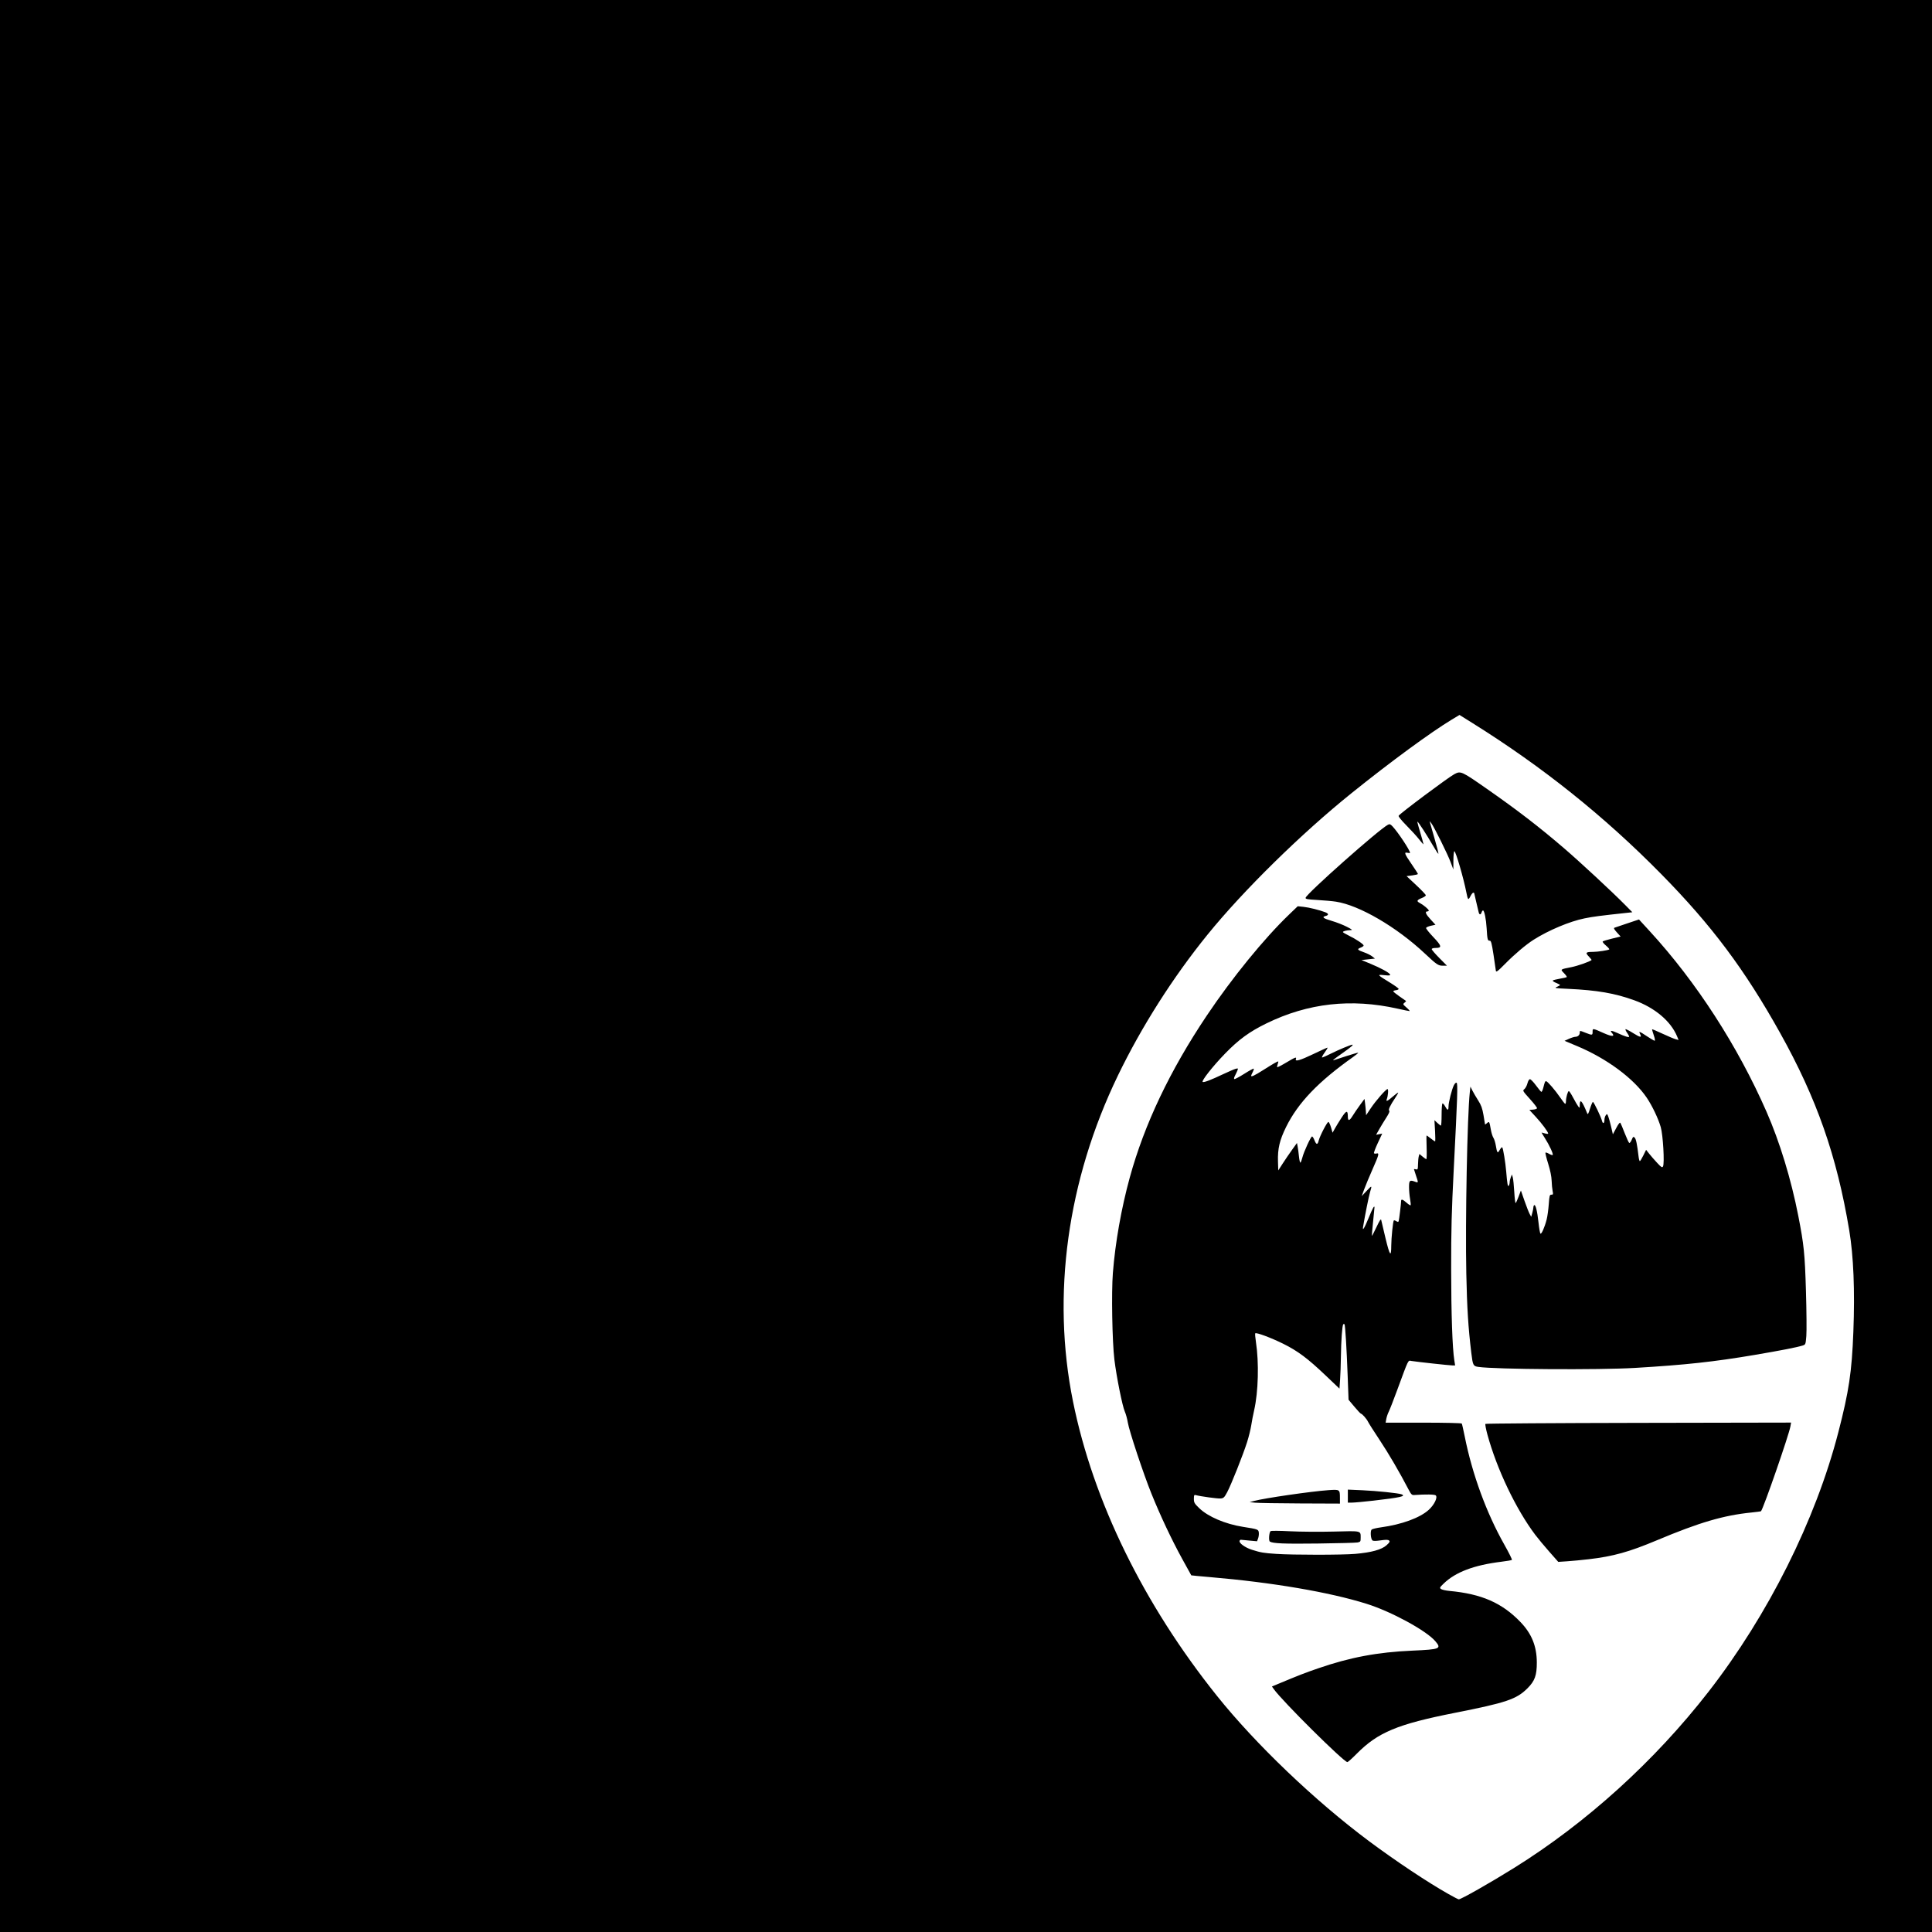 <svg viewBox="0 0 1200 1200" height="2in" width="2in" xmlns:xlink="http://www.w3.org/1999/xlink" xmlns="http://www.w3.org/2000/svg">
    <rect x="0" y="0" width="1200" height="1200" fill="#808080" stroke="none"/>
    <g id="2ecd234c-8778-4255-adeb-6cbf90351f85">
<rect transform="matrix(1 0 0 1 600 600)" height="1200" width="1200" ry="0" rx="0" y="-600" x="-600" style="stroke: rgb(193,193,193); stroke-width: 0; stroke-dasharray: none; stroke-linecap: butt; stroke-dashoffset: 0; stroke-linejoin: miter; stroke-miterlimit: 4; fill: rgb(0,0,0); fill-rule: nonzero; opacity: 1;"></rect>
</g>
<g id="b950a3b6-f665-425a-ab4c-31163798c0ab">
<g style="">
		<g id="b950a3b6-f665-425a-ab4c-31163798c0ab-child-0">
<path stroke-linecap="round" d="M 389.99 1194.64 C 368.75 1182.65 336.48 1161.17 309.50 1141.06 C 254.66 1100.18 194.67 1042.88 155.53 993.99 C 80.99 900.88 30.02 796.72 9.52 695.57 C -12.33 587.75 3.72 471.38 55.10 365.12 C 79.02 315.66 110.82 265.67 145.83 222.50 C 182.12 177.75 240.67 120.23 291.77 79.13 C 331.32 47.32 371.80 17.62 393.31 4.62 L 401.12 -0.09 L 414.31 8.15 C 485.28 52.48 547.91 102.59 605.53 161.15 C 656.57 213.01 690.06 257.75 725.92 322.00 C 763.13 388.65 783.41 446.52 796.02 522.00 C 800.40 548.26 801.82 583.04 800.21 624.88 C 798.65 665.65 795.72 685.25 784.98 726.74 C 761.95 815.78 713.92 911.81 653.56 989.50 C 598.89 1059.86 529.84 1122.44 456.25 1168.28 C 432.14 1183.30 402.72 1200.00 400.37 1200.00 C 399.88 1200.00 395.21 1197.59 389.99 1194.64 Z M 297.02 1052.43 C 318.45 1030.78 338.33 1022.50 396.50 1011.01 C 448.58 1000.73 458.93 997.23 470.03 986.13 C 477.45 978.71 479.51 973.01 479.47 960.00 C 479.43 943.51 474.27 930.80 462.80 918.90 C 444.14 899.54 423.44 890.50 390.85 887.48 C 387.19 887.14 383.40 886.29 382.44 885.58 C 380.83 884.41 381.05 883.95 385.04 880.08 C 397.04 868.43 415.75 861.34 443.50 857.92 C 449.00 857.25 453.83 856.41 454.23 856.07 C 454.63 855.73 451.15 848.71 446.50 840.47 C 428.40 808.43 414.11 769.39 406.46 731.15 C 405.10 724.35 403.74 718.39 403.44 717.90 C 403.12 717.39 386.12 717.00 364.58 717.00 L 326.27 717.00 L 326.96 713.19 C 327.35 711.10 328.45 707.84 329.42 705.94 C 330.39 704.05 334.25 694.17 337.99 684.00 C 349.93 651.62 348.82 653.89 352.40 654.48 C 357.95 655.39 391.08 659.00 393.93 659.00 L 396.70 659.00 L 395.88 653.82 C 393.92 641.43 392.73 607.03 392.68 561.50 C 392.64 521.58 393.13 502.86 395.29 460.50 C 399.08 386.53 399.51 373.44 398.19 372.62 C 397.55 372.22 396.41 373.24 395.49 375.03 C 393.38 379.09 390.00 392.43 390.00 396.66 C 390.00 400.93 388.94 400.89 386.59 396.53 C 385.56 394.62 384.33 393.30 383.86 393.59 C 383.39 393.88 383.00 399.04 383.00 405.06 C 383.00 411.08 382.69 416.00 382.30 416.00 C 381.92 416.00 380.29 414.76 378.67 413.25 L 375.73 410.50 L 376.36 421.25 C 376.70 427.16 376.71 432.00 376.38 432.00 C 376.06 432.00 374.08 430.65 372.00 429.00 C 369.92 427.35 368.03 426.00 367.80 426.00 C 367.58 426.00 367.58 431.40 367.82 438.00 C 368.05 444.60 367.92 450.00 367.52 450.00 C 367.12 450.00 365.38 448.82 363.66 447.37 L 360.53 444.74 L 359.87 447.12 C 359.50 448.43 359.15 452.05 359.10 455.16 C 359.01 460.30 358.82 460.77 357.00 460.29 C 355.90 460.00 355.00 459.97 355.00 460.23 C 355.00 460.48 355.90 463.30 357.00 466.50 C 359.54 473.89 359.52 474.15 356.43 472.98 C 350.73 470.81 350.00 471.42 350.00 478.32 C 350.00 481.79 350.48 487.23 351.07 490.41 C 351.66 493.59 351.90 496.44 351.60 496.73 C 351.31 497.03 349.46 495.86 347.50 494.13 C 343.70 490.80 342.01 490.22 341.99 492.25 C 341.97 494.83 339.95 511.55 339.51 512.77 C 339.14 513.79 338.65 513.80 337.07 512.81 C 335.98 512.13 334.86 511.81 334.58 512.09 C 333.75 512.92 332.02 529.92 331.99 537.50 C 331.95 549.89 330.54 548.14 326.22 530.32 C 323.97 521.07 321.97 512.60 321.77 511.50 C 321.52 510.15 319.98 512.51 317.05 518.76 C 314.65 523.86 312.56 527.89 312.39 527.73 C 312.23 527.56 312.73 521.36 313.52 513.96 C 314.31 506.56 314.97 499.85 314.98 499.05 C 315.02 496.23 313.15 499.53 309.12 509.42 C 304.76 520.08 302.62 523.50 303.45 518.47 C 305.38 506.78 309.25 487.49 310.49 483.41 C 312.63 476.35 312.52 476.31 307.01 482.18 L 302.02 487.50 L 304.58 480.50 C 305.99 476.65 309.81 467.48 313.07 460.12 C 319.58 445.45 320.06 443.49 317.00 444.29 C 315.90 444.58 314.76 444.43 314.47 443.95 C 314.18 443.48 315.94 438.82 318.38 433.59 L 322.82 424.09 L 319.72 424.71 L 316.63 425.32 L 319.73 419.82 C 321.44 416.80 324.68 411.47 326.93 407.98 C 329.61 403.84 330.65 401.40 329.93 400.95 C 328.69 400.19 330.87 395.49 335.94 388.00 C 337.62 385.52 338.99 383.13 339.00 382.67 C 339.00 382.22 336.65 383.90 333.77 386.42 C 328.24 391.25 326.36 392.11 327.44 389.30 C 328.76 385.84 329.28 379.00 328.22 379.00 C 326.60 379.00 316.38 390.69 311.17 398.50 L 306.50 405.50 L 306.25 401.50 C 306.11 399.30 305.75 395.58 305.44 393.23 L 304.87 388.96 L 300.37 395.07 C 297.89 398.44 294.51 403.40 292.84 406.10 C 289.55 411.46 288.01 411.64 287.98 406.69 C 287.95 400.26 286.51 400.49 281.82 407.67 C 279.36 411.43 276.26 416.46 274.93 418.86 L 272.51 423.22 L 270.98 417.93 C 270.14 415.03 268.96 412.49 268.35 412.28 C 267.20 411.90 259.59 426.47 258.44 431.26 C 257.40 435.58 256.05 435.53 254.30 431.09 C 253.42 428.84 252.29 427.00 251.78 427.00 C 250.54 427.00 243.43 442.38 241.95 448.27 C 241.29 450.89 240.40 453.26 239.96 453.53 C 239.52 453.80 238.85 450.98 238.47 447.26 C 238.10 443.54 237.48 438.95 237.11 437.06 L 236.44 433.62 L 231.45 440.56 C 228.70 444.38 224.44 450.63 221.98 454.46 L 217.50 461.42 L 217.21 452.32 C 216.81 439.44 218.88 430.65 225.45 417.36 C 237.60 392.81 257.98 371.52 293.27 346.53 C 296.36 344.34 298.71 342.38 298.51 342.17 C 298.30 341.96 293.04 343.45 286.81 345.48 C 280.59 347.50 274.83 349.37 274.00 349.64 C 271.77 350.35 273.43 348.99 283.20 342.11 C 291.10 336.53 294.04 334.00 292.58 334.00 C 291.07 334.00 278.50 339.23 271.27 342.86 C 266.75 345.14 262.55 347.00 261.94 347.00 C 261.33 347.00 262.48 344.75 264.50 342.00 C 266.52 339.25 267.79 337.01 267.34 337.02 C 266.88 337.02 260.43 339.95 253.00 343.52 C 239.54 349.98 234.21 351.49 235.36 348.50 C 236.29 346.09 234.67 346.69 225.55 352.14 C 220.82 354.97 216.72 357.06 216.45 356.78 C 216.17 356.50 216.40 355.09 216.95 353.64 C 217.50 352.19 217.71 351.00 217.41 351.00 C 216.40 351.00 212.53 353.23 202.42 359.62 C 193.22 365.44 190.00 366.95 190.00 365.45 C 190.00 365.15 190.71 363.53 191.57 361.86 C 192.44 360.18 192.91 358.58 192.63 358.30 C 192.34 358.01 188.06 360.35 183.10 363.49 C 178.15 366.63 173.63 369.04 173.06 368.85 C 172.41 368.63 172.62 367.37 173.61 365.50 C 174.48 363.85 175.61 361.44 176.11 360.14 C 176.97 357.95 176.84 357.82 174.43 358.43 C 173.00 358.79 167.25 361.25 161.66 363.89 C 149.27 369.76 142.53 372.34 140.98 371.83 C 139.08 371.19 151.06 355.94 163.55 343.08 C 177.44 328.77 188.28 320.86 205.50 312.45 C 247.66 291.86 291.35 286.96 338.49 297.53 C 344.54 298.89 349.94 299.98 350.49 299.96 C 351.05 299.94 349.70 298.36 347.50 296.44 C 343.66 293.09 343.57 292.90 345.43 291.49 C 346.49 290.68 347.16 289.87 346.93 289.68 C 346.69 289.50 343.69 287.40 340.25 285.03 C 336.81 282.65 334.00 280.36 334.00 279.92 C 334.00 279.49 335.24 278.99 336.75 278.82 C 338.26 278.64 339.50 278.06 339.50 277.52 C 339.50 276.97 335.67 274.18 331.00 271.31 C 317.47 263.00 317.32 262.81 324.87 263.58 C 329.80 264.08 331.15 263.94 330.82 262.95 C 330.23 261.18 321.41 256.35 310.76 251.95 L 301.79 248.25 L 308.63 247.52 L 315.47 246.79 L 312.70 244.58 C 311.18 243.36 307.58 241.55 304.72 240.55 C 297.65 238.07 296.95 237.22 300.79 235.77 C 302.56 235.11 304.00 234.10 304.00 233.53 C 304.00 232.19 296.03 226.87 288.75 223.36 C 285.59 221.83 283.00 220.28 283.00 219.91 C 283.00 219.02 286.76 218.04 290.50 217.96 C 293.16 217.91 292.73 217.51 286.78 214.45 C 283.08 212.55 276.35 209.93 271.82 208.62 C 263.12 206.11 261.27 204.65 265.46 203.60 C 268.78 202.77 268.69 201.22 265.25 199.87 C 259.58 197.65 248.67 194.93 243.04 194.35 L 237.23 193.74 L 228.49 202.12 C 203.17 226.43 170.73 266.24 145.08 304.50 C 107.75 360.17 81.81 414.74 67.01 468.71 C 58.46 499.90 52.35 534.44 49.92 565.31 C 48.37 584.93 49.25 635.00 51.44 653.00 C 53.59 670.58 59.50 700.09 62.02 705.79 C 63.11 708.25 64.48 713.22 65.05 716.84 C 66.41 725.30 80.90 768.94 89.02 789.00 C 98.07 811.37 109.21 835.02 119.87 854.50 C 124.99 863.85 129.26 871.59 129.37 871.70 C 129.47 871.80 138.10 872.62 148.53 873.51 C 211.55 878.87 269.34 888.73 307.01 900.55 C 332.00 908.39 367.38 927.62 376.57 938.35 C 383.18 946.07 381.58 946.74 353.53 947.98 C 318.03 949.54 290.13 954.79 257.70 966.00 C 244.22 970.65 238.24 972.98 217.80 981.52 L 211.09 984.32 L 213.05 987.07 C 221.79 999.34 283.65 1060.71 287.52 1060.94 C 288.08 1060.97 292.36 1057.14 297.02 1052.43 Z M 532.00 855.38 C 556.89 852.48 572.91 848.03 601.21 836.14 C 644.18 818.09 668.69 810.89 696.87 808.04 C 702.02 807.52 706.41 806.93 706.61 806.72 C 708.95 804.38 734.94 729.47 736.45 720.71 L 737.11 716.92 L 582.64 717.21 C 497.68 717.37 427.83 717.84 427.41 718.25 C 427.00 718.67 427.92 723.62 429.47 729.25 C 439.06 764.27 458.38 804.73 477.87 830.61 C 480.60 834.25 486.97 841.90 492.03 847.64 L 501.21 858.06 L 510.36 857.45 C 515.39 857.11 525.12 856.18 532.00 855.38 Z M 579.00 661.52 C 630.04 658.48 658.99 655.33 700.00 648.39 C 726.74 643.85 742.85 640.71 748.66 638.89 C 751.81 637.91 751.83 637.86 752.55 629.24 C 752.95 624.48 752.78 603.91 752.17 583.54 C 751.05 545.73 750.13 536.74 744.42 507.50 C 737.16 470.39 725.59 432.46 712.24 402.00 C 682.98 335.25 641.05 270.39 593.99 219.13 L 582.99 207.14 L 571.25 211.07 C 564.79 213.24 558.89 215.23 558.14 215.51 C 557.18 215.87 557.89 217.24 560.58 220.22 L 564.38 224.42 L 555.70 226.53 C 550.93 227.69 546.68 228.99 546.26 229.42 C 545.84 229.84 547.29 231.69 549.48 233.53 C 551.66 235.37 553.19 237.15 552.86 237.47 C 552.00 238.33 541.17 239.99 536.33 239.99 C 529.09 240.00 528.39 240.78 532.11 244.62 C 533.90 246.46 535.17 248.12 534.93 248.30 C 532.60 250.07 520.89 254.17 514.50 255.45 C 502.90 257.77 503.17 257.55 507.02 261.52 C 508.86 263.42 510.12 265.21 509.82 265.51 C 509.53 265.81 506.41 266.54 502.89 267.14 C 499.38 267.74 496.13 268.57 495.68 268.98 C 495.24 269.39 496.70 270.46 498.93 271.36 C 501.17 272.25 503.00 273.23 503.00 273.54 C 503.00 273.85 501.58 274.70 499.84 275.43 C 496.93 276.65 497.84 276.81 511.09 277.43 C 540.70 278.81 558.60 281.90 578.24 289.02 C 598.98 296.53 615.13 310.10 621.52 325.39 L 623.13 329.25 L 620.32 328.54 C 618.77 328.16 612.79 325.65 607.04 322.97 C 601.28 320.28 596.44 318.22 596.29 318.38 C 596.13 318.54 596.87 321.22 597.94 324.34 C 599.09 327.68 599.47 330.00 598.85 330.00 C 598.28 330.00 594.79 327.98 591.10 325.50 C 583.61 320.47 582.43 320.07 584.03 323.06 C 586.17 327.06 584.41 326.88 577.20 322.36 C 573.18 319.84 569.64 318.02 569.34 318.33 C 569.03 318.63 569.73 320.22 570.89 321.85 C 572.05 323.48 573.00 325.28 573.00 325.86 C 573.00 327.01 568.65 325.65 561.00 322.12 C 555.04 319.37 553.09 319.34 555.52 322.02 C 559.05 325.93 555.78 326.07 547.48 322.38 C 535.86 317.21 536.00 317.23 536.00 320.88 C 536.00 324.56 535.63 324.62 529.00 322.00 C 522.84 319.57 523.00 319.58 523.00 321.80 C 523.00 324.18 521.09 325.99 518.55 326.02 C 517.42 326.03 514.49 326.96 512.02 328.07 L 507.55 330.10 L 520.17 335.38 C 550.43 348.03 577.71 368.26 590.89 387.79 C 596.43 396.01 602.49 408.73 605.04 417.50 C 607.36 425.48 609.02 454.35 607.33 457.37 C 606.50 458.86 605.72 458.39 601.43 453.79 C 598.71 450.88 595.07 446.71 593.35 444.52 L 590.21 440.54 L 587.39 446.27 C 585.85 449.42 584.25 452.00 583.85 452.00 C 583.45 452.00 582.87 449.86 582.57 447.25 C 581.13 435.01 580.01 429.58 578.64 428.21 C 577.31 426.89 576.97 427.14 575.59 430.43 C 574.74 432.47 573.61 433.88 573.09 433.56 C 572.57 433.23 570.53 428.82 568.55 423.74 C 566.58 418.66 564.61 413.94 564.17 413.26 C 563.66 412.43 562.23 414.19 559.97 418.42 L 556.54 424.83 L 554.76 417.16 C 553.78 412.95 552.46 408.21 551.82 406.63 C 550.73 403.94 550.57 403.87 549.33 405.57 C 548.60 406.57 548.00 408.62 548.00 410.13 C 548.00 413.88 546.37 414.62 545.53 411.24 C 544.51 407.15 537.25 392.00 536.31 392.01 C 535.87 392.01 534.55 395.05 533.40 398.76 C 531.71 404.19 531.14 405.11 530.49 403.50 C 525.27 390.67 523.04 388.24 522.97 395.31 C 522.94 398.38 522.88 398.42 521.41 396.50 C 520.57 395.40 518.27 391.46 516.31 387.75 C 514.36 384.04 512.38 381.00 511.92 381.00 C 510.89 381.00 509.01 387.58 509.01 391.25 C 509.00 392.76 508.66 393.99 508.25 393.97 C 507.84 393.95 505.61 391.14 503.29 387.72 C 498.32 380.38 490.24 371.00 488.89 371.00 C 487.83 371.00 487.59 371.57 485.99 377.81 C 485.39 380.19 484.50 381.99 484.03 381.81 C 483.56 381.64 481.11 378.69 478.59 375.25 C 476.07 371.81 473.35 369.00 472.54 369.00 C 471.66 369.00 470.63 370.69 469.96 373.25 C 469.35 375.59 467.95 378.20 466.85 379.06 C 464.92 380.57 465.09 380.86 472.45 389.01 C 476.62 393.62 479.88 397.87 479.69 398.45 C 479.50 399.03 477.68 399.64 475.64 399.81 L 471.93 400.12 L 478.42 407.13 C 484.57 413.78 491.00 422.45 491.00 424.10 C 491.00 424.52 489.54 424.44 487.76 423.93 C 485.97 423.42 484.40 423.00 484.27 423.00 C 484.13 423.00 485.65 425.54 487.63 428.64 C 492.12 435.65 496.41 444.92 495.57 445.76 C 495.22 446.11 493.57 445.59 491.90 444.60 C 490.23 443.61 488.59 443.07 488.26 443.40 C 487.93 443.73 489.15 448.75 490.97 454.56 C 493.07 461.26 494.36 467.56 494.49 471.81 C 494.61 475.49 495.06 480.19 495.49 482.25 C 496.18 485.59 496.04 486.00 494.27 486.00 C 492.46 486.00 492.21 486.91 491.58 495.75 C 491.20 501.11 490.23 508.07 489.43 511.20 C 487.42 519.06 484.10 526.52 483.11 525.41 C 482.66 524.91 481.78 519.78 481.16 514.00 C 479.95 502.76 478.21 495.75 476.84 496.60 C 476.38 496.88 476.00 497.88 475.99 498.81 C 475.99 499.74 475.49 502.29 474.89 504.47 L 473.79 508.44 L 472.18 505.47 C 471.30 503.84 468.95 497.83 466.96 492.12 L 463.34 481.74 L 461.04 487.89 C 459.78 491.27 458.42 494.24 458.02 494.49 C 457.62 494.73 457.00 489.66 456.63 483.22 C 456.27 476.77 455.58 470.15 455.11 468.50 L 454.25 465.50 L 453.13 468.32 C 452.51 469.86 451.99 472.11 451.98 473.32 C 451.98 474.52 451.58 476.12 451.09 476.88 C 450.09 478.46 449.47 475.07 448.45 462.50 C 447.72 453.54 445.35 439.02 444.47 438.13 C 443.93 437.59 443.19 438.42 441.05 441.99 C 439.73 444.18 439.05 442.95 438.00 436.51 C 437.49 433.34 436.36 429.67 435.49 428.35 C 434.63 427.03 433.47 423.38 432.92 420.23 C 431.40 411.61 431.29 411.43 428.98 413.52 C 427.89 414.50 427.00 415.07 427.00 414.79 C 427.00 414.50 426.30 410.27 425.45 405.38 C 424.23 398.36 423.10 395.24 420.05 390.50 C 417.94 387.20 415.30 382.70 414.20 380.50 L 412.21 376.51 L 411.60 382.00 C 409.01 405.29 406.92 513.00 408.03 566.00 C 408.75 600.90 410.01 620.77 413.11 646.44 C 414.62 658.91 415.04 659.74 420.20 660.50 C 437.26 663.02 542.52 663.69 579.00 661.52 Z M 447.52 251.92 C 457.20 242.13 468.50 232.59 476.27 227.66 C 491.37 218.08 512.82 209.07 527.72 206.05 C 536.62 204.24 543.26 203.37 570.89 200.40 L 576.27 199.82 L 568.89 192.34 C 555.58 178.86 522.82 148.47 506.66 134.62 C 481.56 113.11 459.67 96.27 429.00 74.87 C 403.01 56.74 402.37 56.45 395.85 59.94 C 389.46 63.37 341.01 99.56 339.46 102.07 C 339.05 102.73 342.33 106.79 347.34 111.85 C 352.06 116.61 357.77 122.86 360.04 125.75 C 362.31 128.64 364.33 131.00 364.51 131.00 C 364.84 131.00 363.23 125.10 359.68 113.25 C 358.82 110.36 358.29 108.00 358.52 108.00 C 359.25 108.00 368.46 122.18 373.96 131.78 C 376.89 136.88 379.50 140.84 379.76 140.57 C 380.02 140.31 378.35 133.66 376.04 125.80 C 373.73 117.93 371.63 110.60 371.37 109.50 L 370.90 107.50 L 372.50 109.50 C 375.14 112.78 389.11 140.92 392.11 149.00 L 394.90 156.50 L 394.95 147.25 C 394.98 142.16 395.42 138.00 395.94 138.00 C 397.32 138.00 405.19 165.00 408.04 179.50 C 409.62 187.53 409.99 187.91 412.18 183.65 C 413.21 181.64 414.49 180.00 415.02 180.00 C 415.56 180.00 416.00 180.16 416.00 180.36 C 416.00 180.56 416.91 184.50 418.02 189.11 C 419.13 193.73 420.27 198.51 420.54 199.75 C 421.16 202.54 422.65 202.66 423.50 200.00 C 423.85 198.90 424.50 198.00 424.95 198.00 C 426.29 198.00 428.09 206.80 428.63 215.94 C 429.29 227.31 429.65 228.81 431.68 228.64 C 433.10 228.52 433.72 230.78 435.62 243.00 C 436.85 250.98 437.89 258.06 437.93 258.75 C 438.06 261.07 439.52 260.03 447.52 251.92 Z M 380.73 246.23 C 376.48 241.95 373.00 237.90 373.00 237.23 C 373.00 236.46 374.51 236.00 377.03 236.00 C 383.61 236.00 383.15 233.92 374.55 224.92 C 370.33 220.50 367.05 216.35 367.27 215.69 C 367.48 215.04 369.72 214.05 372.23 213.50 L 376.80 212.50 L 371.90 207.18 C 366.93 201.79 365.77 199.00 368.50 199.00 C 369.33 199.00 370.00 198.59 370.00 198.09 C 370.00 196.90 364.56 192.34 360.85 190.42 C 357.35 188.61 357.87 187.43 363.09 185.35 C 365.24 184.49 367.01 183.27 367.02 182.64 C 367.04 182.01 362.65 177.39 357.27 172.36 L 347.50 163.21 L 353.25 162.49 C 356.41 162.09 359.00 161.45 359.00 161.06 C 359.00 160.67 356.08 156.11 352.50 150.92 C 345.33 140.52 344.66 138.62 348.50 139.59 C 349.88 139.93 351.00 139.93 351.00 139.57 C 351.00 137.08 338.83 118.72 333.26 112.79 C 331.11 110.52 330.37 110.26 328.60 111.18 C 319.41 115.95 245.99 181.09 245.21 185.17 C 244.96 186.46 246.90 186.82 257.20 187.40 C 263.97 187.78 272.42 188.55 276.00 189.11 C 299.76 192.80 337.36 214.74 366.00 241.62 C 378.12 252.99 379.62 254.00 384.36 254.00 L 388.45 254.00 L 380.73 246.23 Z M 215.36 849.96 C 202.48 849.09 199.92 848.65 190.79 845.78 C 183.92 843.61 177.48 838.95 178.30 836.73 C 178.55 836.06 179.14 835.56 179.62 835.64 C 180.11 835.71 183.98 836.09 188.24 836.47 L 195.99 837.17 L 197.04 834.39 C 197.62 832.86 197.96 830.25 197.80 828.59 C 197.46 825.11 197.08 824.97 181.75 822.56 C 163.79 819.73 146.34 812.28 137.40 803.62 C 132.53 798.90 132.00 797.97 132.00 794.13 C 132.00 790.55 132.28 789.94 133.75 790.36 C 138.46 791.69 156.18 794.10 159.14 793.82 C 162.11 793.54 162.87 792.80 165.71 787.50 C 169.76 779.94 181.81 749.63 185.91 736.70 C 187.62 731.31 189.51 723.66 190.11 719.70 C 190.71 715.74 192.03 708.90 193.04 704.50 C 197.29 685.97 198.08 656.17 194.87 635.28 C 194.17 630.76 193.87 626.80 194.19 626.47 C 195.28 625.39 210.33 631.01 222.50 637.04 C 237.27 644.36 247.39 651.92 265.50 669.17 L 279.50 682.50 L 280.14 673.50 C 280.50 668.55 280.87 657.97 280.97 650.00 C 281.16 634.09 282.30 618.37 283.34 617.33 C 283.70 616.96 284.27 616.93 284.59 617.26 C 285.35 618.01 286.77 641.25 287.86 670.64 L 288.72 693.78 L 294.61 700.81 C 297.85 704.68 300.86 707.88 301.30 707.92 C 302.56 708.05 307.15 713.26 308.41 716.00 C 309.04 717.38 314.34 725.70 320.18 734.51 C 329.49 748.54 340.31 767.06 349.67 785.00 C 352.05 789.57 352.96 790.47 355.02 790.33 C 367.03 789.48 376.04 789.64 377.10 790.70 C 379.21 792.81 375.50 800.37 369.87 805.43 C 360.93 813.47 342.57 820.18 321.74 823.04 C 317.21 823.66 312.90 824.67 312.15 825.29 C 310.59 826.59 311.09 834.49 312.83 836.23 C 313.58 836.98 316.08 836.99 321.20 836.27 C 326.76 835.48 328.81 835.53 329.80 836.45 C 330.85 837.44 330.36 838.34 327.22 841.18 C 322.24 845.68 311.89 848.54 295.50 849.95 C 282.07 851.10 232.47 851.11 215.36 849.96 Z M 297.85 838.38 C 300.78 837.79 301.00 837.46 300.98 833.62 C 300.96 826.33 302.14 826.61 273.84 827.35 C 259.90 827.71 239.96 827.57 229.52 827.04 C 218.53 826.47 210.17 826.43 209.66 826.94 C 208.16 828.44 207.63 836.65 208.99 837.49 C 212.11 839.42 223.27 839.88 257.60 839.46 C 278.00 839.21 296.11 838.73 297.85 838.38 Z M 279.98 793.25 C 279.96 784.65 279.85 784.58 268.35 785.38 C 250.85 786.61 203.90 793.42 193.00 796.31 L 188.50 797.50 L 194.00 798.09 C 197.02 798.41 217.61 798.75 239.75 798.84 L 280.00 799.00 L 279.98 793.25 Z M 313.77 796.03 C 341.15 792.90 347.36 791.50 342.42 789.61 C 339.31 788.41 317.25 786.12 302.75 785.48 L 288.00 784.83 L 288.00 791.42 L 288.00 798.00 L 292.25 798.00 C 294.59 798.00 304.27 797.11 313.77 796.03 Z" transform="matrix(0.613 0 0 0.613 906.091 811.894) matrix(1 0 0 1 0 0)  translate(-400.431, -599.955)" style="stroke: rgb(193,193,193); stroke-width: 0; stroke-dasharray: none; stroke-linecap: butt; stroke-dashoffset: 0; stroke-linejoin: miter; stroke-miterlimit: 4; fill: rgb(255,255,255); fill-rule: nonzero; opacity: 1;"></path>
</g>
</g>
</g>

  </svg>